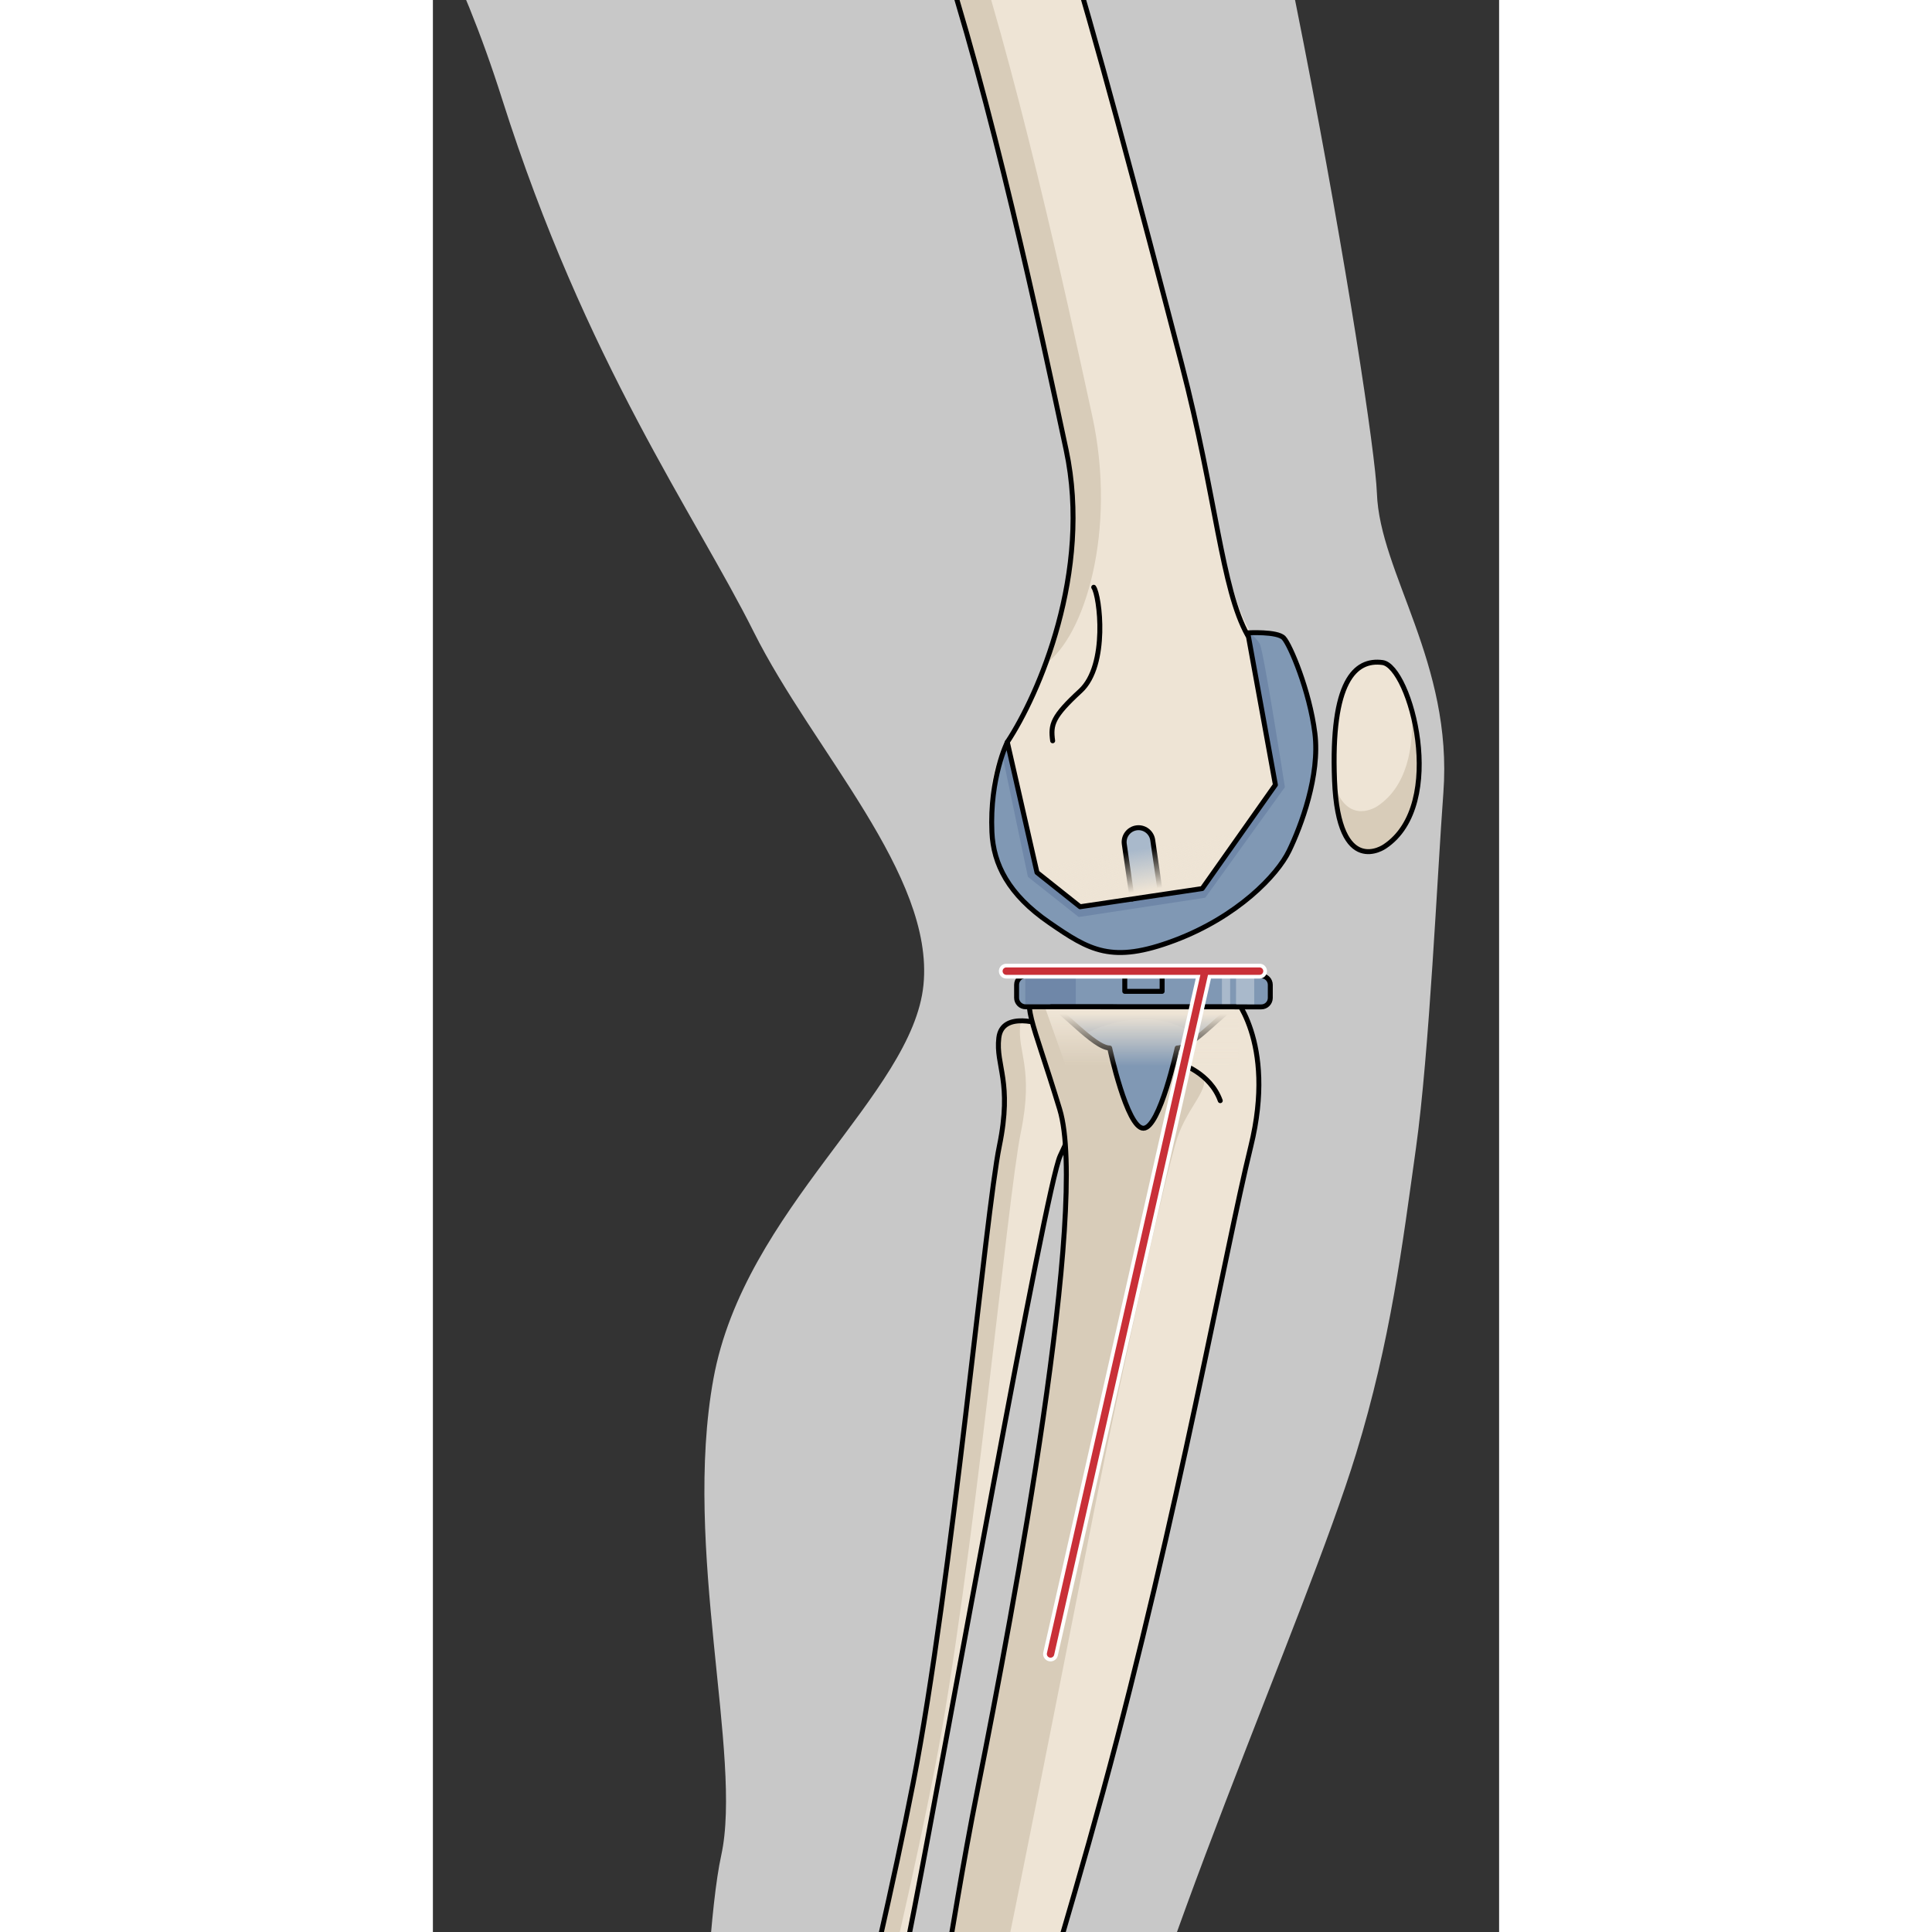 <?xml version="1.0" encoding="utf-8"?>
<!-- Created by: Science Figures, www.sciencefigures.org, Generator: Science Figures Editor -->
<svg version="1.1" id="Camada_1" xmlns="http://www.w3.org/2000/svg" xmlns:xlink="http://www.w3.org/1999/xlink" 
	 width="800px" height="800px" viewBox="0 0 215.407 390.324" enable-background="new 0 0 215.407 390.324"
	 xml:space="preserve">
<rect x="0" y="0" width="215.407" height="390.324" fill="#333333" stroke="none"/>
<g>
	<defs>
		<rect id="SVGID_1_" width="215.407" height="390.324"/>
	</defs>
	<clipPath id="SVGID_2_">
		<use xlink:href="#SVGID_1_"  overflow="visible"/>
	</clipPath>
	<g clip-path="url(#SVGID_2_)">
		<path fill="#C8C8C8" d="M186.525,293.638c-10.32,33.683-42.638,103.981-52.837,151.715c-5.847,27.357-4.274,40.964-1.323,54.711
			c1.896,8.822,7.456,16.186,15.261,20.642c9.265,5.288,18.72,10.037,27.878,15.612c0.387,0.238,0.772,0.473,1.16,0.707
			c1.337,0.814,2.677,1.623,4.013,2.434c0.529,0.317,1.056,0.634,1.584,0.955c0.869,0.52,1.734,1.043,2.598,1.563
			c5.51,3.309,10.918,6.534,15.972,9.581c0.027,0.016,0.058,0.033,0.088,0.053c1.531,0.923,3.03,1.831,4.487,2.72
			c0.026,0.013,0.049,0.029,0.074,0.045c2.858,1.739,5.55,3.4,8.034,4.968c0.11,0.068,0.221,0.138,0.327,0.204
			c1.15,0.728,2.244,1.428,3.29,2.109c0.154,0.098,0.309,0.197,0.46,0.296c1.012,0.661,1.971,1.299,2.874,1.912
			c0.142,0.095,0.279,0.189,0.418,0.285c0.892,0.612,1.736,1.2,2.509,1.759c0.089,0.064,0.173,0.127,0.26,0.191
			c0.792,0.578,1.533,1.133,2.18,1.648c12.278,9.805,26.919,10.545,33.276,16.058c6.349,5.512,17.587,5.226,15.452,12.563
			c-2.137,7.332-3.897,11.79-14.326,10.427c0,0-1.184,4.53-9.728,2.248c0,0-2.541,1.425-11.742-0.367c0,0-4.227,5.305-14.138-0.089
			c0,0-9.017,5.856-23.992-1.373c0,0-49.645-3.55-74.549-11.495c-24.899-7.934-40.242-12.283-62.124-16.309
			c-21.876-4.031-39.341-5.724-34.669-27.959c4.673-22.23,20.593-31.281,22.238-57.423c1.645-26.139,2.35-99.266,6.725-119.195
			c4.368-19.929-7.831-61.937-1.58-96.259c6.252-34.332,40.25-57.448,42.439-79.612c2.189-22.166-22.311-47.333-34.262-71.235
			C52.908,103.829,30.919,73.399,13.967,19.966c-16.95-53.445-40-70.835-46.894-76.39c-6.125-4.938-36.175-21.377-49.337-60.214
			h226.258c0.244,0.64,0.498,1.284,0.736,1.921c22.568,60.326,45.418,198.239,45.989,214.36
			c0.565,16.11,15.388,34.303,13.426,60.545c-1.222,16.345-2.818,52.369-5.546,71.839
			C195.87,251.498,193.518,270.816,186.525,293.638z"/>
		<g>
			<g>
				<g>
					<path fill="#EEE4D5" d="M123.418,207.054c0,0,8.08-4.186,10.21,1.723c2.131,5.909-3.979,18.432-6.912,24.771
						c-2.935,6.34-23.043,119.158-29.395,151.795c-6.348,32.636-21.154,102.035-18.589,127.784
						c2.563,25.747-26.356,23.181-24.316-5.21c-0.299-3.722,8.13-8.483,14.06-29.464c5.933-20.983,20.77-78.331,28.557-118.28
						c7.792-39.949,14.704-115.491,17.403-128.604c2.699-13.111-0.772-16.209-0.102-21.887
						C115.005,204.005,123.418,207.054,123.418,207.054z"/>
					<path fill="#D8CCB9" d="M68.475,478.453c5.933-20.983,20.77-78.331,28.557-118.28c7.792-39.949,14.704-115.491,17.403-128.604
						c2.699-13.111-0.772-16.209-0.102-21.887c0.32-2.706,2.4-3.419,4.486-3.437c-0.055,0.213-0.116,0.419-0.147,0.661
						c-0.672,5.679,2.802,8.775,0.103,21.889c-2.703,13.11-9.613,88.652-17.405,128.604c-7.786,39.948-22.622,97.295-28.554,118.278
						c-5.934,20.98-11.723,27.065-11.424,30.786c-1.124,15.639,6.345,23.022,12.853,22.212c-7.488,6.335-21.26-0.856-19.831-20.758
						C54.117,504.194,62.546,499.433,68.475,478.453z"/>
					<path fill="none" stroke="#000000" stroke-linecap="round" stroke-linejoin="round" stroke-miterlimit="10" d="
						M123.418,207.054c0,0,8.08-4.186,10.21,1.723c2.131,5.909-3.979,18.432-6.912,24.771
						c-2.935,6.34-23.043,119.158-29.395,151.795c-6.348,32.636-21.154,102.035-18.589,127.784
						c2.563,25.747-26.356,23.181-24.316-5.21c-0.299-3.722,8.13-8.483,14.06-29.464c5.933-20.983,20.77-78.331,28.557-118.28
						c7.792-39.949,14.704-115.491,17.403-128.604c2.699-13.111-0.772-16.209-0.102-21.887
						C115.005,204.005,123.418,207.054,123.418,207.054z"/>
					<g>
						<path fill="#EEE4D5" d="M121.571,197.831c-2.465,6.101-0.885,6.766,5.06,26.274c5.948,19.508-9.341,100.965-16.425,136.586
							c-7.088,35.621-6.043,43.034-18.143,85.354c-12.097,42.319-22.779,47.882-25.037,55.096c-2.254,7.212-0.04,8.253,4.09,11.545
							c11.72,8.261,24.316,5.211,24.316,5.211l1.454-0.453c0,0,0.805-0.215,4.676-3.965c3.872-3.752,2.549-14.969,2.557-33.511
							c0.007-18.542,16.022-62.076,31.268-118.031c15.246-55.958,24.588-108.902,29.855-130.325
							c5.265-21.428-3.887-30.838-3.887-30.838L121.571,197.831z"/>
						<path fill="#D8CCB9" d="M96.91,517.437c0.011-0.005,0.03-0.013,0.053-0.025c0.003-0.002,0.006-0.004,0.01-0.005
							c0.029-0.015,0.066-0.034,0.113-0.063c0.002-0.002,0.007-0.004,0.009-0.005c0.043-0.026,0.096-0.059,0.155-0.098
							c0.012-0.008,0.025-0.016,0.037-0.025c0.136-0.09,0.314-0.217,0.543-0.393c0.023-0.018,0.048-0.037,0.071-0.055
							c0.094-0.073,0.198-0.156,0.308-0.246c0.036-0.029,0.071-0.056,0.109-0.088c0.14-0.115,0.29-0.241,0.457-0.385
							c0.007-0.005,0.014-0.012,0.02-0.018c-2.961-1.966-4.984-23.347,2.355-52.986c7.341-29.643,26.299-126.798,32.494-158.109
							c6.193-31.314,14.615-68.501,16.721-74.97c2.109-6.466,7.155-10.443,4.868-12.753c-2.288-2.312-6.696-2.609-6.696-2.609
							s1.229,3.523-11.501-4.688c-8.916-5.75-8.343-8.896-11.844-11.814l-3.622-0.268c-2.465,6.101-0.885,6.766,5.06,26.274
							c5.948,19.508-9.341,100.965-16.426,136.585c-0.211,1.064-0.415,2.099-0.612,3.112c-0.078,0.406-0.153,0.795-0.23,1.193
							c-0.115,0.595-0.231,1.191-0.34,1.77c-0.09,0.464-0.174,0.914-0.26,1.369c-0.093,0.494-0.187,0.99-0.277,1.474
							c-0.087,0.469-0.172,0.929-0.258,1.388c-0.082,0.447-0.165,0.893-0.244,1.329c-0.084,0.461-0.167,0.915-0.249,1.366
							c-0.077,0.425-0.153,0.846-0.228,1.263c-0.078,0.439-0.156,0.874-0.232,1.304c-0.074,0.414-0.146,0.824-0.218,1.229
							c-0.075,0.421-0.148,0.84-0.221,1.252c-0.068,0.391-0.135,0.776-0.202,1.162c-0.072,0.413-0.143,0.827-0.214,1.233
							c-0.068,0.394-0.135,0.784-0.201,1.172c-0.063,0.374-0.129,0.75-0.191,1.117c-0.085,0.505-0.171,1.003-0.254,1.5
							c-0.038,0.217-0.075,0.438-0.112,0.655c-0.479,2.825-0.931,5.517-1.387,8.168c-0.011,0.056-0.019,0.113-0.028,0.169
							c-0.091,0.521-0.18,1.04-0.271,1.559c-0.031,0.175-0.062,0.351-0.092,0.527c-0.083,0.476-0.168,0.951-0.252,1.426
							c-0.037,0.212-0.075,0.424-0.113,0.635c-0.08,0.451-0.162,0.903-0.243,1.356c-0.045,0.244-0.089,0.488-0.133,0.733
							c-0.078,0.431-0.159,0.864-0.239,1.298c-0.048,0.26-0.096,0.521-0.146,0.783c-0.08,0.431-0.162,0.862-0.245,1.297
							c-0.051,0.27-0.104,0.542-0.157,0.813c-0.082,0.429-0.165,0.858-0.25,1.289c-0.056,0.284-0.113,0.57-0.17,0.856
							c-0.087,0.431-0.172,0.862-0.261,1.299c-0.061,0.298-0.123,0.601-0.186,0.902c-0.088,0.431-0.176,0.86-0.268,1.297
							c-0.08,0.381-0.164,0.772-0.245,1.158c-0.135,0.627-0.271,1.263-0.412,1.908c-0.107,0.49-0.214,0.979-0.325,1.479
							c-0.071,0.317-0.145,0.642-0.218,0.963c-0.112,0.498-0.225,0.995-0.341,1.504c-0.072,0.307-0.145,0.622-0.218,0.934
							c-0.127,0.542-0.254,1.088-0.385,1.644c-0.072,0.301-0.146,0.608-0.218,0.913c-0.141,0.586-0.283,1.177-0.43,1.78
							c-0.07,0.289-0.143,0.583-0.216,0.876c-0.159,0.645-0.322,1.301-0.489,1.966c-0.067,0.266-0.134,0.535-0.202,0.805
							c-0.184,0.726-0.372,1.466-0.566,2.217c-0.059,0.225-0.116,0.449-0.174,0.677c-0.22,0.853-0.449,1.723-0.683,2.612
							c-0.036,0.134-0.071,0.266-0.106,0.401c-0.335,1.265-0.678,2.551-1.041,3.89c-0.494,4.241-0.973,7.382-1.437,9.166
							c-5.275,20.29-18.515,51.155-21.254,57.738c-1.553,3.726-4.039,2.733-5.908,1.167c-0.002,0.014-0.004,0.027-0.007,0.04
							c-0.163,0.873-0.227,1.627-0.203,2.293c0,0.024,0,0.051,0.002,0.076c0.008,0.188,0.028,0.366,0.051,0.542
							c0.007,0.051,0.012,0.105,0.02,0.156c0.026,0.165,0.061,0.321,0.098,0.475c0.014,0.052,0.028,0.104,0.041,0.156
							c0.043,0.15,0.091,0.297,0.145,0.437c0.017,0.043,0.036,0.086,0.055,0.129c0.06,0.145,0.125,0.289,0.199,0.425
							c0.009,0.017,0.019,0.033,0.028,0.051c0.345,0.627,0.821,1.179,1.405,1.728c0.033,0.03,0.064,0.062,0.097,0.093
							c0.129,0.117,0.262,0.236,0.399,0.353c0.043,0.036,0.086,0.074,0.129,0.111c0.14,0.118,0.284,0.238,0.434,0.36
							c0.039,0.031,0.077,0.062,0.116,0.093c0.535,0.432,1.122,0.884,1.758,1.39c11.72,8.261,24.316,5.211,24.316,5.211l1.454-0.453
							c0,0,0.007-0.002,0.017-0.006C96.906,517.438,96.908,517.437,96.91,517.437z"/>
						<path fill="none" stroke="#000000" stroke-linecap="round" stroke-linejoin="round" stroke-miterlimit="10" d="M151.058,214.9
							c0,0,5.992,1.86,8.015,7.47"/>
						<path fill="none" stroke="#000000" stroke-linecap="round" stroke-linejoin="round" stroke-miterlimit="10" d="
							M121.571,197.831c-2.465,6.101-0.885,6.766,5.06,26.274c5.948,19.508-9.341,100.965-16.425,136.586
							c-7.088,35.621-6.043,43.034-18.143,85.354c-12.097,42.319-22.779,47.882-25.037,55.096c-2.254,7.212-0.04,8.253,4.09,11.545
							c11.72,8.261,24.316,5.211,24.316,5.211l1.454-0.453c0,0,0.805-0.215,4.676-3.965c3.872-3.752,2.549-14.969,2.557-33.511
							c0.007-18.542,16.022-62.076,31.268-118.031c15.246-55.958,24.588-108.902,29.855-130.325
							c5.265-21.428-3.887-30.838-3.887-30.838L121.571,197.831z"/>
					</g>
				</g>
				<g>
					<g>
						<path fill="#8098B4" d="M169.18,201.605c-0.001,1.004-0.815,1.818-1.819,1.818l-47.617-0.018
							c-1.005,0-1.819-0.814-1.818-1.819l0.001-2.633c0-1.004,0.815-1.818,1.819-1.818l47.618,0.018
							c1.005,0,1.817,0.814,1.818,1.818L169.18,201.605z"/>
						<path fill="#6F87A8" d="M119.683,203.398c0.02,0.003,0.04,0.007,0.06,0.007l10.138,0.004l0.003-6.27l-10.139-0.003
							c-0.02,0-0.039,0.006-0.059,0.007L119.683,203.398z"/>
						<path fill="#A9B9CB" d="M162.259,197.15l-0.003,6.27l3.677,0.002l0.002-6.271L162.259,197.15z M159.411,203.42l1.659,0.001
							l0.003-6.271l-1.66,0L159.411,203.42z"/>
						
							<rect x="139.781" y="197.144" fill="none" stroke="#000000" stroke-linecap="round" stroke-linejoin="round" stroke-miterlimit="10" width="7.548" height="3.137"/>
						<g>
							<path fill="#8098B4" d="M143.551,203.413l-18.638-0.006c1.667,0,8.634,8.315,11.816,8.316c0,0,3.48,16.216,6.814,16.217
								c3.332,0.001,6.824-16.212,6.824-16.212c3.183,0.002,10.157-8.308,11.823-8.309L143.551,203.413z"/>
							<path fill="#6F87A8" d="M131.758,208.861c4.494-2.249,14.064-5.611,22.905,0.562c3.083-2.46,6.437-6.002,7.527-6.002
								l-18.639-0.007l-18.638-0.006C125.923,203.408,128.878,206.454,131.758,208.861z"/>
							<path fill="none" stroke="#000000" stroke-linecap="round" stroke-linejoin="round" stroke-miterlimit="10" d="
								M143.551,203.413l-18.638-0.006c1.667,0,8.634,8.315,11.816,8.316c0,0,3.48,16.216,6.814,16.217
								c3.332,0.001,6.824-16.212,6.824-16.212c3.183,0.002,10.157-8.308,11.823-8.309L143.551,203.413z"/>
						</g>
						
							<linearGradient id="SVGID_3_" gradientUnits="userSpaceOnUse" x1="1165.389" y1="520.79" x2="1165.389" y2="531.377" gradientTransform="matrix(0.973 3.000000e-04 -4.000000e-04 1 -990.684 -316.309)">
							<stop  offset="0" style="stop-color:#EEE4D5"/>
							<stop  offset="1" style="stop-color:#EEE4D5;stop-opacity:0"/>
						</linearGradient>
						<polygon fill="url(#SVGID_3_)" points="162.667,216.271 128.422,216.928 123.624,203.407 162.671,203.42 						"/>
						<path fill="none" stroke="#000000" stroke-linecap="round" stroke-linejoin="round" stroke-miterlimit="10" d="
							M169.18,201.605c-0.001,1.004-0.815,1.818-1.819,1.818l-47.617-0.018c-1.005,0-1.819-0.814-1.818-1.819l0.001-2.633
							c0-1.004,0.815-1.818,1.819-1.818l47.618,0.018c1.005,0,1.817,0.814,1.818,1.818L169.18,201.605z"/>
					</g>
				</g>
			</g>
		</g>
		<g>
			<g>
				<path fill="#EEE4D5" d="M168.501,131.86c-0.185-0.168-0.37-0.332-0.544-0.522c-8.07-7.967-8.499-26.422-16.69-57.842
					c-8.361-32.127-17.992-68.651-23.598-86.063c-5.605-17.425-42.097-113.462-42.097-113.462s0.167-3.405-2.821-8.603
					c-2.978-5.186-1.895-12.878-0.016-21.112c1.89-8.222-7.518-21.587-16.959-22.481c-9.442-0.892-22.056,6.084-25.002,14.339
					c-2.945,8.243,7.463,19.477,7.463,19.477c5.066,6.165,0.766,14.581,4.61,21.172c3.841,6.592,8.705,13.26,18.271,31.243
					c9.566,17.984,19.535,45.619,30.642,78.885c11.118,33.253,20.912,79.307,26.187,104.015c5.263,24.696-5.62,49.57-11.897,59.021
					c0,0-5.943,8.003-1.661,18.666c4.282,10.673,22.109,21.854,39.41,14.346c17.302-7.508,19.267-20.674,19.369-30.202
					C173.27,143.22,169.968,134.316,168.501,131.86z"/>
				<g>
					<path fill="#D8CCB9" d="M52.52-150.995c5.087,6.136,0.826,14.575,4.693,21.148c3.872,6.573,8.758,13.226,18.402,31.167
						c9.641,17.942,19.723,45.534,30.975,78.751c11.25,33.217,21.238,79.23,26.607,103.909c5.073,23.305-1.597,44.695-9.421,50.116
						c4.114-8.529,7.809-26.098,4.162-43.191c-5.267-24.704-15.066-70.756-26.179-104.018
						C90.644-46.379,80.677-74.011,71.109-91.992c-9.567-17.981-14.429-24.653-18.268-31.244c-3.841-6.59,0.453-15.011-4.61-21.166
						c0,0-10.403-11.238-7.459-19.485c0.769-2.154,2.204-4.213,4.061-6.075C42.481-161.756,52.52-150.995,52.52-150.995z"/>
				</g>
				<g>
					<path fill="none" stroke="#000000" stroke-linecap="round" stroke-linejoin="round" stroke-miterlimit="10" d="
						M125.211,149.663c-0.461-3.303-0.031-4.885,5.617-10.088c5.644-5.203,3.885-19.273,2.679-20.927"/>
					<path fill="none" stroke="#000000" stroke-linecap="round" stroke-linejoin="round" stroke-miterlimit="10" d="M116.05,149.927
						c6.269-9.459,17.155-34.323,11.888-59.022c-5.267-24.704-15.066-70.756-26.179-104.018
						C90.644-46.379,80.677-74.011,71.109-91.992c-9.567-17.981-14.429-24.653-18.268-31.244c-3.841-6.59,0.453-15.011-4.61-21.166
						c0,0-10.403-11.238-7.459-19.485c2.943-8.249,15.551-15.223,24.998-14.333c9.447,0.894,18.844,14.257,16.963,22.482
						c-1.882,8.225-2.969,15.924,0.017,21.111c2.983,5.189,2.819,8.602,2.819,8.602s36.493,96.04,42.092,113.456
						c5.604,17.416,15.24,53.943,23.603,86.067c7.014,26.916,8.046,45.431,13.352,54.881"/>
				</g>
			</g>
			<path fill="#A9B9CB" d="M141.285,181.625l-1.602-11.087c-0.23-1.585,0.871-3.057,2.457-3.286c1.585-0.23,3.057,0.871,3.287,2.458
				l1.597,11.061"/>
			<path fill="#8098B4" d="M164.631,127.855l5.582,30.707l-14.785,20.958l-24.676,3.672l-8.709-6.927l-5.994-26.338
				c0,0-3.599,7.215-3.11,18.184c0.291,6.517,3.363,12.606,11.546,18.256c8.181,5.652,12.643,8.407,25.361,3.618
				c12.716-4.79,20.733-13.144,23.128-18.093c2.393-4.948,6.28-15.219,5.209-23.779c-1.072-8.561-4.992-17.847-6.294-19.225
				C170.587,127.51,164.631,127.855,164.631,127.855z"/>
			<path fill="#6F87A8" d="M120.215,177.151l10.257,8.115l25.566-3.899l16.09-22.334c0,0-4.274-27.45-5.064-28.936
				c-0.372-0.699-1.218-1.55-2.01-2.259c-0.259,0.009-0.423,0.018-0.423,0.018l5.582,30.707l-14.785,20.958l-24.676,3.672
				l-8.709-6.927l-5.994-26.338c0,0-0.45,0.913-1.007,2.554C116.896,161.422,120.215,177.151,120.215,177.151z"/>
			<path fill="none" stroke="#000000" stroke-linecap="round" stroke-linejoin="round" stroke-miterlimit="10" d="M141.285,181.625
				l-1.602-11.087c-0.23-1.585,0.871-3.057,2.457-3.286c1.585-0.23,3.057,0.871,3.287,2.458l1.597,11.061"/>
			
				<linearGradient id="SVGID_4_" gradientUnits="userSpaceOnUse" x1="182.275" y1="137.009" x2="180.765" y2="128.702" gradientTransform="matrix(1 0.011 -0.011 1 -32.655 40.222)">
				<stop  offset="0" style="stop-color:#EEE4D5"/>
				<stop  offset="1" style="stop-color:#EEE4D5;stop-opacity:0"/>
			</linearGradient>
			<polyline fill="url(#SVGID_4_)" points="170.214,158.562 155.429,179.52 130.753,183.192 122.044,176.265 			"/>
			<path fill="none" stroke="#000000" stroke-linecap="round" stroke-linejoin="round" stroke-miterlimit="10" d="M164.631,127.855
				l5.582,30.707l-14.785,20.958l-24.676,3.672l-8.709-6.927l-5.994-26.338c0,0-3.599,7.215-3.11,18.184
				c0.291,6.517,3.363,12.606,11.546,18.256c8.181,5.652,12.643,8.407,25.361,3.618c12.716-4.79,20.733-13.144,23.128-18.093
				c2.393-4.948,6.28-15.219,5.209-23.779c-1.072-8.561-4.992-17.847-6.294-19.225C170.587,127.51,164.631,127.855,164.631,127.855z
				"/>
		</g>
		<g>
			<path fill="#EEE4D5" d="M192.298,171.015c0,0-9.357,6.604-10.142-13.374c-0.783-19.978,4.137-24.548,9.703-23.787
				C197.429,134.615,205.076,162.54,192.298,171.015z"/>
			<path fill="#D8CCB9" d="M190.867,162.837c5.863-3.889,7.419-11.867,6.856-19.444c2.566,9.127,2.658,22.262-5.424,27.621
				c0,0-8.935,6.293-10.072-12.071C185.081,166.914,190.867,162.837,190.867,162.837z"/>
			<path fill="none" stroke="#000000" stroke-linecap="round" stroke-linejoin="round" stroke-miterlimit="10" d="M192.298,171.015
				c0,0-9.357,6.604-10.142-13.374c-0.783-19.978,4.137-24.548,9.703-23.787C197.429,134.615,205.076,162.54,192.298,171.015z"/>
		</g>
		<g>
			<polyline fill="none" stroke="#FFFFFF" stroke-width="3" stroke-linecap="round" stroke-linejoin="round" points="
				115.847,196.199 167.012,196.199 155.995,196.201 124.784,334.153 			"/>
			<polyline fill="none" stroke="#C93038" stroke-width="1.5" stroke-linecap="round" stroke-linejoin="round" points="
				115.847,196.199 167.012,196.199 155.995,196.201 124.784,334.153 			"/>
		</g>
	</g>
</g>
</svg>